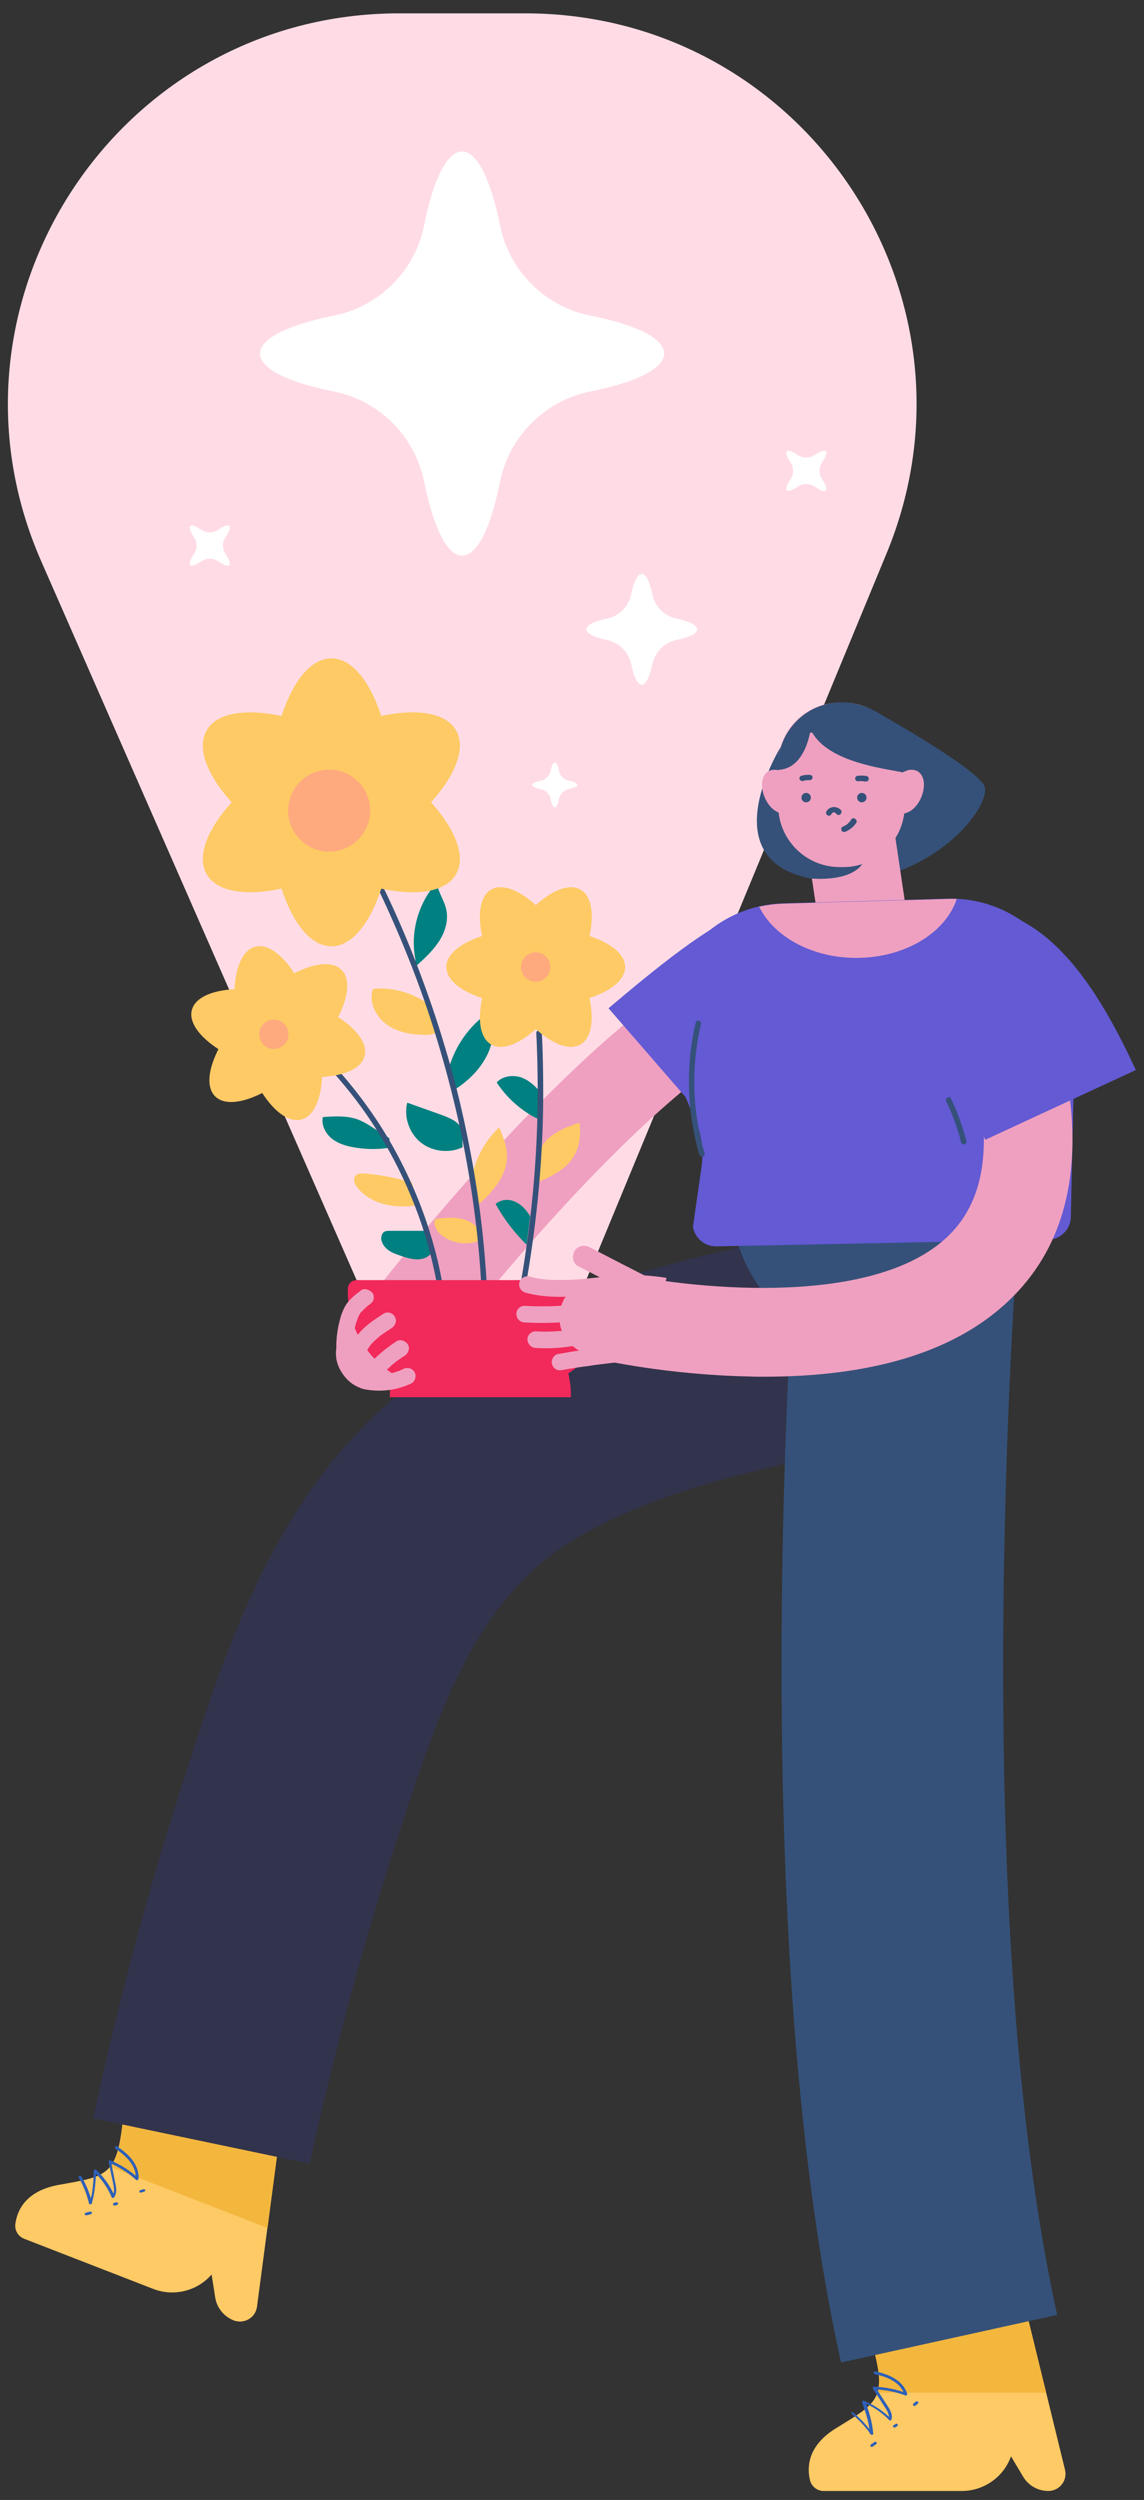 <svg width="81" height="177" viewBox="0 0 81 177" fill="none" xmlns="http://www.w3.org/2000/svg">
<rect x="0" y="0" width="81" height="177" fill="#333333" stroke="none"/>
<g id="Frame" clip-path="url(#clip0_1398_676)">
<g id="Group">
<g id="Group_2">
<path id="Vector" d="M25.25 90.633L2.926 39.753C-5.11 21.466 8.296 0.945 28.268 0.945H37.186C56.904 0.945 70.31 20.976 62.764 39.204L40.538 92.966" fill="#FFDCE5"/>
</g>
<g id="Group_3">
<path id="Vector_2" d="M30.876 96.572L28.7 90.555C28.7 90.555 22.193 93.847 24.153 97.101C26.113 100.355 30.876 96.572 30.876 96.572Z" fill="#EFA0C0"/>
</g>
<g id="Group_4">
<path id="Vector_3" d="M30.502 96.591L25.484 92.828C25.974 92.181 37.44 77.011 47.632 69.877L51.219 75.012C41.85 81.578 30.619 96.454 30.502 96.591Z" fill="#EFA0C0"/>
</g>
<g id="Group_5">
<path id="Vector_4" d="M37.285 88.125C36.423 87.282 35.678 86.302 35.09 85.244C35.462 84.911 36.031 84.871 36.481 85.087C36.932 85.283 37.285 85.695 37.54 86.106" fill="#008080"/>
</g>
<g id="Group_6">
<path id="Vector_5" d="M33.835 86.968C33.521 86.576 33.031 86.341 32.522 86.263C32.012 86.184 31.503 86.224 30.993 86.282C30.934 86.282 30.856 86.302 30.817 86.341C30.777 86.38 30.758 86.459 30.758 86.517C30.758 86.968 31.091 87.36 31.463 87.595C32.267 88.125 33.345 88.164 34.188 87.733" fill="#FDCA65"/>
</g>
<g id="Group_7">
<path id="Vector_6" d="M38.284 79.186C38.127 79.226 37.951 79.167 37.814 79.088C36.755 78.501 35.834 77.658 35.168 76.638C35.599 76.168 36.324 76.09 36.912 76.286C37.5 76.501 37.971 76.952 38.363 77.462" fill="#008080"/>
</g>
<g id="Group_8">
<path id="Vector_7" d="M38.243 81.832C38.145 81.715 38.184 81.538 38.243 81.382C38.733 80.343 39.929 79.853 41.026 79.481C41.144 80.304 41.046 81.186 40.615 81.891C40.046 82.832 38.968 83.322 37.969 83.753" fill="#FDCA65"/>
</g>
<g id="Group_9">
<path id="Vector_8" d="M29.407 67.898C29.035 65.977 29.622 63.919 30.936 62.469C30.994 63.135 31.426 63.684 31.582 64.331C31.779 65.134 31.524 65.977 31.073 66.663C30.622 67.349 30.015 67.898 29.407 68.447" fill="#008080"/>
</g>
<g id="Group_10">
<path id="Vector_9" d="M30.581 71.269C29.463 70.387 28.013 69.916 26.582 69.995C26.523 69.995 26.465 69.995 26.425 70.034C26.386 70.073 26.366 70.132 26.347 70.191C26.151 71.073 26.66 72.013 27.386 72.543C28.131 73.072 29.052 73.248 29.953 73.268C30.306 73.287 30.659 73.268 30.953 73.072" fill="#FDCA65"/>
</g>
<g id="Group_11">
<path id="Vector_10" d="M31.719 75.855C32.15 74.15 33.208 72.601 34.678 71.621C35.09 72.64 34.953 73.836 34.443 74.796C33.934 75.776 33.11 76.56 32.189 77.148" fill="#008080"/>
</g>
<g id="Group_12">
<path id="Vector_11" d="M32.716 79.991C32.5 79.423 31.873 79.168 31.304 78.952C30.481 78.658 29.658 78.364 28.835 78.07C28.58 79.09 28.972 80.226 29.795 80.893C30.618 81.539 31.814 81.677 32.755 81.226" fill="#008080"/>
</g>
<g id="Group_13">
<path id="Vector_12" d="M33.484 83.048C33.778 81.814 34.425 80.677 35.346 79.814C35.601 80.442 35.876 81.088 35.895 81.774C35.934 83.205 34.876 84.44 33.778 85.361" fill="#FDCA65"/>
</g>
<g id="Group_14">
<path id="Vector_13" d="M27.563 80.579C27.152 80.325 26.74 80.05 26.329 79.795C26.035 79.599 25.741 79.423 25.407 79.286C24.604 78.972 23.702 79.031 22.859 79.09C22.742 79.619 23.016 80.187 23.428 80.56C23.839 80.912 24.388 81.109 24.917 81.207C25.819 81.383 26.74 81.403 27.642 81.246" fill="#008080"/>
</g>
<g id="Group_15">
<path id="Vector_14" d="M29.17 83.735C28.092 83.402 26.974 83.186 25.857 83.088C25.602 83.069 25.308 83.069 25.152 83.265C24.975 83.5 25.113 83.853 25.308 84.088C26.288 85.303 28.033 85.597 29.562 85.323" fill="#FDCA65"/>
</g>
<g id="Group_16">
<path id="Vector_15" d="M30.384 87.144C29.443 87.144 28.503 87.144 27.562 87.144C27.444 87.144 27.307 87.144 27.189 87.223C27.072 87.301 27.013 87.458 26.993 87.615C26.974 87.968 27.209 88.301 27.503 88.516C27.797 88.732 28.15 88.83 28.483 88.948C28.836 89.065 29.189 89.163 29.561 89.163C29.933 89.163 30.325 89.026 30.541 88.713" fill="#008080"/>
</g>
<g id="Group_17">
<g id="Group_18">
<path id="Vector_16" d="M26.486 62.331C27.368 64.154 28.191 65.997 28.936 67.878C29.68 69.74 30.347 71.641 30.935 73.582C31.523 75.502 32.032 77.443 32.464 79.383C32.895 81.323 33.248 83.303 33.522 85.283C33.796 87.262 33.992 89.261 34.09 91.26C34.11 91.496 34.11 91.751 34.13 91.986C34.149 92.24 34.541 92.24 34.522 91.986C34.424 89.987 34.267 87.968 34.012 85.988C33.757 84.009 33.424 82.029 33.012 80.069C32.601 78.09 32.111 76.13 31.523 74.189C30.954 72.249 30.288 70.328 29.563 68.427C28.838 66.526 28.034 64.664 27.152 62.841C27.035 62.606 26.936 62.371 26.819 62.136C26.701 61.9 26.368 62.096 26.486 62.331Z" fill="#355179"/>
</g>
</g>
<g id="Group_19">
<g id="Group_20">
<path id="Vector_17" d="M23.33 75.64C24.898 77.345 26.29 79.247 27.427 81.265C28.563 83.284 29.485 85.42 30.151 87.635C30.523 88.89 30.817 90.164 31.033 91.457C31.053 91.555 31.17 91.614 31.268 91.594C31.386 91.555 31.425 91.457 31.405 91.359C31.033 89.046 30.386 86.792 29.485 84.617C28.583 82.441 27.466 80.383 26.094 78.463C25.329 77.385 24.487 76.346 23.605 75.385C23.428 75.17 23.154 75.444 23.33 75.64Z" fill="#355179"/>
</g>
</g>
<g id="Group_21">
<g id="Group_22">
<path id="Vector_18" d="M37.973 73.15C38.09 75.659 38.11 78.187 37.992 80.716C37.875 83.224 37.639 85.713 37.287 88.183C37.091 89.594 36.855 90.986 36.581 92.377C36.542 92.632 36.914 92.73 36.953 92.475C37.443 89.986 37.816 87.497 38.071 84.969C38.325 82.46 38.463 79.932 38.463 77.403C38.463 75.992 38.443 74.561 38.365 73.15C38.345 72.895 37.953 72.895 37.973 73.15Z" fill="#355179"/>
</g>
</g>
<g id="Group_23">
<g id="Group_24">
<path id="Vector_19" d="M75.405 174.854C74.543 171.326 72.465 162.839 72.367 162.428L61.509 165.054C62.92 169.778 62.391 169.954 59.235 171.894C57.138 173.168 57.138 174.717 57.354 175.618C57.471 176.049 57.863 176.363 58.314 176.363H68.094C69.662 176.363 71.054 175.383 71.583 173.913L72.426 175.324C72.798 175.971 73.484 176.363 74.229 176.363C75.013 176.363 75.601 175.618 75.405 174.854Z" fill="#FDCA65"/>
</g>
<g id="Group_25">
<path id="Vector_20" d="M74.071 169.405C73.248 166.054 72.425 162.702 72.366 162.447L61.508 165.074C62.174 167.328 62.409 168.543 62.115 169.405H74.071Z" fill="#F4B73E"/>
</g>
<g id="Group_26">
<g id="Group_27">
<path id="Vector_21" d="M60.316 170.914C60.825 171.326 61.276 171.816 61.649 172.345C61.707 172.424 61.845 172.404 61.825 172.286C61.766 171.502 61.531 170.738 61.257 169.993C61.218 170.032 61.178 170.072 61.139 170.111C61.825 170.385 62.452 170.816 62.962 171.346C63.021 171.404 63.099 171.365 63.119 171.306C63.236 170.895 62.962 170.522 62.746 170.189C62.491 169.797 62.237 169.405 61.982 169.013C61.962 169.072 61.923 169.111 61.903 169.17C62.668 169.19 63.413 169.346 64.118 169.601C64.197 169.621 64.255 169.542 64.236 169.484C63.922 168.504 62.903 168.092 61.982 167.896C61.864 167.876 61.805 168.053 61.923 168.092C61.982 168.112 62.021 168.112 62.08 168.131C62.197 168.17 62.256 167.974 62.139 167.935C62.08 167.916 62.041 167.916 61.982 167.896C61.962 167.955 61.943 168.014 61.923 168.092C62.785 168.268 63.746 168.641 64.04 169.542C64.079 169.503 64.118 169.464 64.157 169.425C63.432 169.15 62.668 169.013 61.884 168.974C61.805 168.974 61.766 169.052 61.805 169.131C62.041 169.484 62.276 169.836 62.491 170.189C62.687 170.503 63.021 170.895 62.923 171.287C62.981 171.267 63.04 171.267 63.079 171.248C62.531 170.699 61.884 170.268 61.159 169.974C61.1 169.954 61.022 170.032 61.041 170.091C61.296 170.816 61.551 171.561 61.59 172.326C61.649 172.306 61.707 172.286 61.766 172.267C61.374 171.718 60.923 171.228 60.394 170.797C60.355 170.699 60.218 170.836 60.316 170.914Z" fill="#2E60B8"/>
</g>
</g>
<g id="Group_28">
<g id="Group_29">
<path id="Vector_22" d="M64.801 170.327C64.86 170.288 64.919 170.249 64.978 170.19C64.997 170.19 64.997 170.17 64.997 170.17C64.997 170.17 65.017 170.151 65.017 170.131C65.017 170.112 65.017 170.072 64.997 170.053C64.978 170.033 64.958 170.014 64.939 170.014C64.919 170.014 64.88 170.014 64.86 170.033C64.801 170.072 64.743 170.112 64.684 170.17C64.664 170.17 64.664 170.19 64.664 170.19C64.664 170.19 64.644 170.21 64.644 170.229C64.644 170.249 64.644 170.288 64.664 170.308C64.684 170.327 64.703 170.347 64.723 170.347C64.743 170.347 64.782 170.347 64.801 170.327Z" fill="#2E60B8"/>
</g>
</g>
<g id="Group_30">
<g id="Group_31">
<path id="Vector_23" d="M63.391 171.854C63.43 171.835 63.47 171.796 63.528 171.776C63.548 171.756 63.568 171.737 63.568 171.717C63.568 171.698 63.568 171.698 63.568 171.678C63.568 171.658 63.568 171.658 63.548 171.639C63.528 171.619 63.509 171.6 63.489 171.6C63.47 171.6 63.43 171.6 63.411 171.619C63.372 171.639 63.332 171.678 63.274 171.698C63.254 171.717 63.234 171.737 63.234 171.756C63.234 171.776 63.234 171.776 63.234 171.796C63.234 171.815 63.234 171.815 63.254 171.835C63.274 171.854 63.293 171.874 63.313 171.874C63.352 171.874 63.372 171.874 63.391 171.854Z" fill="#2E60B8"/>
</g>
</g>
<g id="Group_32">
<g id="Group_33">
<path id="Vector_24" d="M61.782 173.228C61.86 173.169 61.958 173.11 62.037 173.051C62.056 173.032 62.076 173.012 62.076 172.993C62.076 172.973 62.076 172.934 62.056 172.914C62.037 172.895 62.017 172.875 61.997 172.875C61.978 172.875 61.939 172.875 61.919 172.895C61.841 172.953 61.743 173.012 61.664 173.071C61.645 173.091 61.625 173.11 61.625 173.13C61.625 173.149 61.625 173.189 61.645 173.208C61.664 173.228 61.684 173.247 61.703 173.247C61.723 173.247 61.762 173.247 61.782 173.228Z" fill="#2E60B8"/>
</g>
</g>
</g>
<g id="Group_34">
<g id="Group_35">
<path id="Vector_25" d="M18.197 163.309C18.667 159.722 19.823 151.059 19.863 150.628L8.789 149.139C8.377 154.058 7.828 154.039 4.183 154.685C1.772 155.117 1.204 156.547 1.086 157.469C1.027 157.919 1.302 158.351 1.713 158.507L10.847 162.055C12.297 162.623 13.963 162.212 14.982 161.036L15.237 162.662C15.355 163.407 15.864 164.015 16.55 164.289C17.295 164.564 18.099 164.093 18.197 163.309Z" fill="#FDCA65"/>
</g>
<g id="Group_36">
<path id="Vector_26" d="M18.941 157.743C19.392 154.313 19.843 150.903 19.882 150.628L8.808 149.139C8.612 151.471 8.377 152.706 7.809 153.411L18.941 157.743Z" fill="#F4B73E"/>
</g>
<g id="Group_37">
<g id="Group_38">
<path id="Vector_27" d="M5.575 154.176C5.908 154.744 6.144 155.352 6.3 155.999C6.32 156.097 6.457 156.097 6.496 155.999C6.732 155.234 6.771 154.45 6.81 153.666C6.751 153.686 6.692 153.705 6.634 153.745C7.182 154.254 7.614 154.881 7.908 155.567C7.947 155.646 8.045 155.626 8.084 155.567C8.319 155.234 8.221 154.803 8.143 154.45C8.045 153.96 7.947 153.49 7.849 153C7.81 153.039 7.751 153.078 7.712 153.117C8.417 153.411 9.064 153.823 9.632 154.333C9.691 154.391 9.789 154.352 9.809 154.254C9.868 153.235 9.064 152.471 8.28 151.961C8.182 151.883 8.084 152.059 8.182 152.137C8.221 152.177 8.26 152.196 8.3 152.235C8.398 152.314 8.496 152.137 8.398 152.059C8.358 152.02 8.319 152 8.28 151.961C8.241 152.02 8.221 152.079 8.182 152.137C8.907 152.627 9.672 153.313 9.613 154.274C9.672 154.254 9.73 154.235 9.789 154.195C9.201 153.686 8.554 153.255 7.829 152.961C7.751 152.921 7.672 152.98 7.692 153.078C7.79 153.509 7.868 153.941 7.966 154.372C8.025 154.725 8.182 155.175 7.947 155.489C8.006 155.489 8.064 155.489 8.123 155.489C7.81 154.783 7.378 154.156 6.81 153.627C6.751 153.568 6.653 153.607 6.634 153.705C6.614 154.47 6.575 155.254 6.34 155.999C6.398 155.999 6.457 155.999 6.536 155.999C6.379 155.352 6.124 154.725 5.791 154.137C5.673 153.96 5.516 154.058 5.575 154.176Z" fill="#2E60B8"/>
</g>
</g>
<g id="Group_39">
<g id="Group_40">
<path id="Vector_28" d="M9.985 155.235C10.063 155.215 10.122 155.196 10.2 155.176C10.22 155.176 10.24 155.156 10.259 155.137C10.279 155.117 10.279 155.078 10.279 155.058C10.259 155 10.22 154.98 10.161 155C10.083 155.019 10.024 155.039 9.946 155.058C9.926 155.058 9.906 155.078 9.887 155.098C9.867 155.117 9.867 155.156 9.867 155.176C9.867 155.215 9.926 155.254 9.985 155.235Z" fill="#2E60B8"/>
</g>
</g>
<g id="Group_41">
<g id="Group_42">
<path id="Vector_29" d="M8.121 156.155C8.18 156.136 8.22 156.136 8.278 156.116C8.298 156.116 8.318 156.096 8.337 156.077C8.357 156.057 8.357 156.018 8.357 155.998C8.357 155.979 8.337 155.959 8.318 155.94C8.298 155.92 8.278 155.92 8.239 155.92C8.18 155.94 8.141 155.94 8.082 155.959C8.063 155.959 8.043 155.979 8.024 155.998C8.004 156.018 8.004 156.057 8.004 156.077C8.004 156.096 8.024 156.116 8.043 156.136C8.063 156.155 8.082 156.155 8.121 156.155Z" fill="#2E60B8"/>
</g>
</g>
<g id="Group_43">
<g id="Group_44">
<path id="Vector_30" d="M6.125 156.842C6.223 156.823 6.321 156.803 6.439 156.764C6.497 156.744 6.517 156.685 6.497 156.646C6.478 156.587 6.439 156.568 6.38 156.587C6.282 156.607 6.184 156.627 6.066 156.666C6.007 156.685 5.988 156.744 6.007 156.783C6.007 156.823 6.066 156.862 6.125 156.842Z" fill="#2E60B8"/>
</g>
</g>
</g>
<g id="Group_45">
<path id="Vector_31" d="M21.94 153.195L6.594 149.981C6.849 148.805 7.123 147.531 7.456 146.1C9.044 139.279 10.827 132.772 12.768 126.736L13.042 125.893C16.511 115.113 20.431 102.883 32.583 95.572C40.717 90.672 49.556 88.849 58.102 87.085C59.709 86.752 61.218 86.439 62.747 86.106L66.118 101.413C64.491 101.766 62.864 102.118 61.277 102.432C53.692 104 46.518 105.49 40.678 108.998C33.563 113.271 30.976 121.346 27.977 130.675L27.703 131.537C25.899 137.163 24.233 143.238 22.744 149.628C22.411 150.961 22.156 152.117 21.94 153.195Z" fill="#32334C"/>
</g>
<g id="Group_46">
<path id="Vector_32" d="M62.371 50.592C62.371 50.592 68.859 54.237 69.662 55.57C70.446 56.903 65.84 62.881 58.706 62.371C49.612 61.705 55.413 52.65 55.413 52.65" fill="#355179"/>
</g>
<g id="Group_47">
<path id="Vector_33" d="M62.212 95.436C67.96 95.436 72.62 90.776 72.62 85.028C72.62 79.281 67.96 74.621 62.212 74.621C56.464 74.621 51.805 79.281 51.805 85.028C51.805 90.776 56.464 95.436 62.212 95.436Z" fill="#355179"/>
</g>
<g id="Group_48">
<path id="Vector_34" d="M59.548 167.268C52.453 135.164 56.432 86.439 56.589 84.381L72.209 85.694C72.17 86.223 68.27 134.144 74.855 163.897L59.548 167.268Z" fill="#355179"/>
</g>
<g id="Group_49">
<path id="Vector_35" d="M53.981 55.256C53.804 56.177 54.49 57.627 55.627 57.627L55.941 55.04C55.96 54.864 55.137 54.531 55 54.511C54.392 54.432 54.079 54.785 53.981 55.256Z" fill="#EFA0C0"/>
</g>
<g id="Group_50">
<path id="Vector_36" d="M63.211 58.059L57.008 58.982L57.925 65.147L64.129 64.224L63.211 58.059Z" fill="#EFA0C0"/>
</g>
<g id="Group_51">
<path id="Vector_37" d="M57.391 62.194C57.391 62.194 60.919 62.586 61.33 60.528C61.742 58.45 56.273 59.332 56.273 59.332" fill="#355179"/>
</g>
<g id="Group_52">
<path id="Vector_38" d="M59.453 61.39H59.708C62.118 61.39 64.059 59.43 64.059 57.039V54.099C64.059 51.688 62.099 49.748 59.708 49.748H59.453C57.042 49.748 55.102 51.708 55.102 54.099V57.039C55.102 59.43 57.042 61.39 59.453 61.39Z" fill="#EFA0C0"/>
</g>
<g id="Group_53">
<path id="Vector_39" d="M59.566 49.728C62.036 49.728 64.486 51.708 64.486 54.178L64.055 54.726C63.251 54.472 58.861 54.138 57.548 51.924C57.489 51.826 57.352 51.845 57.332 51.963C57.175 52.727 56.646 54.452 55.078 54.511V54.236C55.098 51.747 57.097 49.728 59.566 49.728Z" fill="#355179"/>
</g>
<g id="Group_54">
<path id="Vector_40" d="M65.39 55.256C65.566 56.177 64.88 57.627 63.744 57.627L63.43 55.04C63.41 54.864 64.234 54.531 64.371 54.511C64.978 54.432 65.292 54.785 65.39 55.256Z" fill="#EFA0C0"/>
</g>
<g id="Group_55">
<path id="Vector_41" d="M76.113 72.602L75.819 86.165C75.799 87.047 75.094 87.753 74.212 87.772L50.731 88.243C49.908 88.262 49.203 87.674 49.065 86.851L49.673 82.598C49.83 81.5 49.693 80.403 49.261 79.384L47.047 74.111C46.223 68.878 50.163 64.115 55.455 63.959L67.097 63.626C72.115 63.508 76.23 67.585 76.113 72.602Z" fill="#635AD4"/>
</g>
<g id="Group_56">
<path id="Vector_42" d="M50.789 80.265L43.086 71.386C43.164 71.328 44.889 69.838 46.83 68.309C50.828 65.193 52.847 64.193 55.081 64.193V75.953C56.159 75.953 56.825 75.64 56.845 75.62C56.002 76.051 53.16 78.227 50.789 80.265Z" fill="#635AD4"/>
</g>
<g id="Group_57">
<g id="Group_58">
<path id="Vector_43" d="M59.551 57.372C59.433 57.215 59.218 57.137 59.022 57.137C58.806 57.156 58.63 57.254 58.512 57.45C58.453 57.529 58.492 57.666 58.59 57.725C58.688 57.783 58.806 57.744 58.865 57.646C58.865 57.646 58.865 57.627 58.884 57.627C58.865 57.646 58.904 57.587 58.884 57.627C58.884 57.607 58.904 57.607 58.904 57.587C58.924 57.568 58.924 57.568 58.943 57.548C58.943 57.548 58.904 57.568 58.924 57.568L58.943 57.548L58.982 57.529C58.982 57.529 58.943 57.548 58.963 57.529H58.982C59.002 57.529 59.022 57.529 59.022 57.509C59.041 57.509 59.061 57.509 59.061 57.509C59.08 57.509 59.1 57.509 59.1 57.529H59.12C59.139 57.529 59.1 57.529 59.1 57.529C59.1 57.548 59.139 57.548 59.139 57.548C59.139 57.548 59.159 57.548 59.159 57.568C59.178 57.587 59.218 57.607 59.237 57.646C59.257 57.685 59.335 57.705 59.374 57.705C59.414 57.705 59.472 57.685 59.512 57.646C59.551 57.607 59.57 57.568 59.57 57.509C59.61 57.45 59.59 57.411 59.551 57.372Z" fill="#355179"/>
</g>
</g>
<g id="Group_59">
<g id="Group_60">
<path id="Vector_44" d="M60.276 58.019C60.257 58.058 60.237 58.078 60.217 58.117C60.178 58.156 60.217 58.137 60.217 58.117C60.217 58.117 60.217 58.137 60.198 58.137C60.178 58.156 60.178 58.156 60.159 58.176C60.119 58.235 60.061 58.274 60.002 58.333L59.982 58.352L59.963 58.372C59.943 58.392 59.904 58.411 59.865 58.431C59.825 58.45 59.806 58.47 59.767 58.49C59.747 58.49 59.727 58.509 59.727 58.509C59.727 58.509 59.708 58.509 59.708 58.529C59.708 58.529 59.727 58.529 59.727 58.509H59.708C59.649 58.529 59.61 58.548 59.59 58.607C59.571 58.646 59.551 58.705 59.571 58.764C59.59 58.803 59.61 58.862 59.669 58.882C59.708 58.901 59.767 58.921 59.825 58.901C60.159 58.764 60.433 58.548 60.629 58.254C60.688 58.176 60.649 58.039 60.551 57.98C60.453 57.902 60.335 57.921 60.276 58.019Z" fill="#355179"/>
</g>
</g>
<g id="Group_61">
<path id="Vector_45" d="M61.021 56.805C61.205 56.805 61.354 56.656 61.354 56.472C61.354 56.288 61.205 56.139 61.021 56.139C60.837 56.139 60.688 56.288 60.688 56.472C60.688 56.656 60.837 56.805 61.021 56.805Z" fill="#355179"/>
</g>
<g id="Group_62">
<path id="Vector_46" d="M57.079 56.805C57.263 56.805 57.413 56.656 57.413 56.472C57.413 56.288 57.263 56.139 57.079 56.139C56.895 56.139 56.746 56.288 56.746 56.472C56.746 56.656 56.895 56.805 57.079 56.805Z" fill="#355179"/>
</g>
<g id="Group_63">
<g id="Group_64">
<path id="Vector_47" d="M61.37 54.943C61.154 54.903 60.959 54.903 60.743 54.923C60.684 54.923 60.645 54.943 60.606 54.982C60.566 55.021 60.547 55.08 60.547 55.119C60.547 55.217 60.625 55.315 60.743 55.315C60.919 55.295 61.076 55.295 61.252 55.335C61.311 55.335 61.35 55.335 61.409 55.315C61.449 55.295 61.488 55.237 61.507 55.197C61.527 55.139 61.507 55.099 61.488 55.041C61.449 54.982 61.409 54.943 61.37 54.943Z" fill="#355179"/>
</g>
</g>
<g id="Group_65">
<g id="Group_66">
<path id="Vector_48" d="M57.357 54.865C57.161 54.845 56.945 54.865 56.749 54.924C56.651 54.943 56.573 55.061 56.612 55.159C56.651 55.257 56.749 55.316 56.847 55.296C56.906 55.276 56.965 55.276 57.023 55.257C57.004 55.257 56.984 55.257 56.965 55.257C57.082 55.237 57.219 55.237 57.337 55.237C57.376 55.237 57.435 55.218 57.474 55.178C57.514 55.139 57.533 55.08 57.533 55.041C57.533 54.943 57.455 54.865 57.357 54.865Z" fill="#355179"/>
</g>
</g>
<g id="Group_67">
<g id="Group_68">
<path id="Vector_49" d="M36.522 98.335H31.485C27.702 98.335 24.625 95.258 24.625 91.476V91.26C24.625 90.907 24.899 90.633 25.252 90.633H42.735C43.088 90.633 43.362 90.907 43.362 91.26V91.476C43.382 95.258 40.305 98.335 36.522 98.335Z" fill="#F2295B"/>
</g>
<g id="Group_69">
<path id="Vector_50" d="M33.815 92.514H34.187C37.637 92.514 40.42 95.297 40.42 98.746V98.923H27.602V98.746C27.582 95.297 30.365 92.514 33.815 92.514Z" fill="#F2295B"/>
</g>
</g>
<g id="Group_70">
<path id="Vector_51" d="M54.084 97.473C53.731 97.473 53.358 97.473 52.986 97.453C47.263 97.336 42.598 96.297 42.422 96.238L43.813 90.123C48.361 91.142 61.375 92.71 66.921 87.712C69.156 85.694 70.018 82.714 69.528 78.579L75.761 77.834C76.486 84.047 74.938 88.947 71.116 92.377C67.353 95.768 61.63 97.473 54.084 97.473Z" fill="#EFA0C0"/>
</g>
<g id="Group_71">
<path id="Vector_52" d="M69.761 80.697C67.801 76.444 66.684 75.484 66.625 75.445C66.86 75.641 67.879 76.17 69.271 75.934C70.153 75.778 71.368 75.307 72.231 73.896L62.156 67.84C63.215 66.076 65.645 64.077 68.977 64.253C74.543 64.547 78.012 70.564 80.423 75.758L69.761 80.697Z" fill="#635AD4"/>
</g>
<g id="Group_72">
<path id="Vector_53" d="M45.319 96.592L47.201 90.477C47.201 90.477 40.027 89.183 39.635 92.966C39.243 96.749 45.319 96.592 45.319 96.592Z" fill="#EFA0C0"/>
</g>
<g id="Group_73">
<g id="Group_74">
<path id="Vector_54" d="M40.948 89.654C42.438 90.419 43.947 91.183 45.436 91.967C45.809 92.163 46.299 92.065 46.514 91.693C46.71 91.34 46.632 90.811 46.24 90.615C44.75 89.85 43.241 89.086 41.752 88.302C41.379 88.106 40.889 88.204 40.674 88.576C40.478 88.949 40.556 89.458 40.948 89.654Z" fill="#EFA0C0"/>
</g>
</g>
<g id="Group_75">
<g id="Group_76">
<path id="Vector_55" d="M39.792 97.003C40.419 96.886 41.046 96.788 41.693 96.709C41.772 96.69 41.85 96.69 41.928 96.67C41.968 96.67 41.987 96.67 42.026 96.65C42.183 96.631 41.909 96.67 42.066 96.65C42.222 96.631 42.36 96.611 42.516 96.592C42.85 96.552 43.163 96.513 43.496 96.474C43.653 96.454 43.79 96.415 43.908 96.298C44.006 96.2 44.084 96.023 44.084 95.886C44.065 95.592 43.83 95.259 43.496 95.298C42.164 95.435 40.811 95.631 39.498 95.867C39.204 95.925 38.989 96.317 39.087 96.592C39.184 96.925 39.478 97.062 39.792 97.003Z" fill="#EFA0C0"/>
</g>
</g>
<g id="Group_77">
<g id="Group_78">
<path id="Vector_56" d="M37.933 95.436C39.109 95.514 40.304 95.397 41.461 95.122C41.755 95.044 41.97 94.691 41.872 94.397C41.774 94.083 41.461 93.907 41.147 93.985C40.873 94.044 40.618 94.103 40.343 94.142C40.265 94.162 40.206 94.162 40.128 94.181C40.089 94.181 40.069 94.201 40.03 94.201C40.049 94.201 40.167 94.201 40.03 94.201C39.893 94.221 39.755 94.24 39.599 94.24C39.05 94.279 38.481 94.299 37.933 94.26C37.619 94.24 37.325 94.534 37.345 94.848C37.364 95.181 37.619 95.416 37.933 95.436Z" fill="#EFA0C0"/>
</g>
</g>
<g id="Group_79">
<g id="Group_80">
<path id="Vector_57" d="M40.538 92.378C39.421 92.495 38.284 92.515 37.148 92.456C36.834 92.437 36.54 92.731 36.559 93.044C36.579 93.377 36.814 93.613 37.148 93.632C38.284 93.691 39.401 93.671 40.538 93.554C40.695 93.534 40.832 93.495 40.95 93.377C41.048 93.279 41.126 93.103 41.126 92.966C41.126 92.672 40.871 92.358 40.538 92.378Z" fill="#EFA0C0"/>
</g>
</g>
<g id="Group_81">
<g id="Group_82">
<path id="Vector_58" d="M37.188 91.515C38.658 91.926 40.245 91.848 41.735 91.691C42.186 91.652 42.637 91.593 43.087 91.515C43.225 91.495 43.381 91.358 43.44 91.24C43.519 91.123 43.538 90.927 43.499 90.79C43.46 90.652 43.362 90.515 43.225 90.437C43.068 90.358 42.931 90.358 42.774 90.378C42.754 90.378 42.735 90.378 42.715 90.378C42.656 90.378 42.774 90.378 42.774 90.378C42.735 90.378 42.676 90.397 42.637 90.397C42.558 90.417 42.46 90.417 42.382 90.437C42.206 90.456 42.01 90.476 41.833 90.496C41.48 90.535 41.108 90.574 40.755 90.594C40.03 90.633 39.285 90.652 38.54 90.574C38.481 90.574 38.423 90.554 38.383 90.554C38.364 90.554 38.344 90.554 38.325 90.554C38.246 90.554 38.442 90.574 38.364 90.554C38.266 90.535 38.168 90.515 38.07 90.515C37.874 90.476 37.697 90.437 37.502 90.378C37.208 90.299 36.855 90.476 36.776 90.79C36.698 91.103 36.874 91.417 37.188 91.515Z" fill="#EFA0C0"/>
</g>
</g>
<g id="Group_83">
<path id="Vector_59" d="M53.75 64.194C54.789 66.311 57.474 67.82 60.63 67.82C64.059 67.82 66.941 66.056 67.744 63.645C67.529 63.645 67.313 63.626 67.097 63.645L55.455 63.979C54.867 63.998 54.299 64.077 53.75 64.194Z" fill="#EFA0C0"/>
</g>
<g id="Group_84">
<g id="Group_85">
<path id="Vector_60" d="M49.26 72.405C48.691 74.796 48.633 77.285 49.044 79.716C49.162 80.402 49.319 81.088 49.515 81.754C49.593 81.989 49.965 81.891 49.887 81.656C49.201 79.343 49.005 76.913 49.279 74.522C49.358 73.836 49.475 73.169 49.632 72.503C49.691 72.268 49.319 72.15 49.26 72.405Z" fill="#355179"/>
</g>
</g>
<g id="Group_86">
<g id="Group_87">
<path id="Vector_61" d="M25.564 91.358C25.172 91.652 24.8 91.946 24.525 92.338C24.27 92.73 24.114 93.201 24.016 93.651C23.78 94.592 23.761 95.533 23.898 96.474C23.918 96.611 24.055 96.768 24.172 96.827C24.29 96.905 24.486 96.925 24.623 96.885C24.956 96.787 25.094 96.493 25.035 96.16C25.035 96.121 25.035 96.101 25.015 96.062C25.035 96.141 25.035 96.16 25.015 96.082C25.015 96.043 24.996 95.984 24.996 95.945C24.976 95.847 24.976 95.729 24.976 95.631C24.976 95.435 24.956 95.239 24.976 95.043C24.976 94.945 24.996 94.847 24.996 94.749C24.996 94.69 25.015 94.651 25.015 94.592C25.015 94.553 25.015 94.416 25.015 94.573C25.015 94.377 25.094 94.161 25.133 93.985C25.172 93.789 25.231 93.593 25.309 93.397C25.329 93.358 25.329 93.318 25.349 93.279C25.368 93.26 25.368 93.22 25.388 93.201C25.388 93.22 25.368 93.24 25.368 93.26C25.388 93.162 25.466 93.064 25.505 92.985C25.525 92.946 25.544 92.907 25.584 92.887C25.623 92.828 25.623 92.848 25.564 92.907C25.584 92.887 25.603 92.868 25.623 92.848C25.682 92.789 25.741 92.73 25.799 92.671C25.878 92.613 25.936 92.534 26.015 92.475C26.035 92.456 26.152 92.358 26.035 92.456C26.074 92.417 26.133 92.397 26.172 92.358C26.289 92.26 26.407 92.162 26.446 92.005C26.485 91.868 26.466 91.672 26.387 91.554C26.211 91.339 25.819 91.162 25.564 91.358Z" fill="#EFA0C0"/>
</g>
</g>
<g id="Group_88">
<g id="Group_89">
<path id="Vector_62" d="M27.17 93.005C26.582 93.378 25.974 93.77 25.504 94.299C25.014 94.848 24.681 95.494 24.622 96.239C24.602 96.553 24.916 96.847 25.21 96.827C25.543 96.808 25.778 96.572 25.798 96.239C25.798 96.2 25.817 96.161 25.817 96.122C25.817 96.18 25.798 96.239 25.817 96.141C25.837 96.082 25.837 96.004 25.857 95.945C25.876 95.886 25.916 95.808 25.935 95.73C25.935 95.788 25.896 95.828 25.935 95.749C25.955 95.71 25.955 95.69 25.974 95.651C26.033 95.534 26.111 95.396 26.19 95.298C26.209 95.279 26.229 95.24 26.249 95.22C26.19 95.298 26.209 95.259 26.249 95.22C26.288 95.161 26.347 95.102 26.386 95.063C26.484 94.965 26.582 94.867 26.7 94.769C26.758 94.71 26.817 94.671 26.876 94.612C26.876 94.593 26.954 94.554 26.954 94.554C27.209 94.358 27.464 94.201 27.738 94.024C27.993 93.848 28.13 93.495 27.954 93.221C27.817 92.966 27.444 92.829 27.17 93.005Z" fill="#EFA0C0"/>
</g>
</g>
<g id="Group_90">
<g id="Group_91">
<path id="Vector_63" d="M28.071 94.964C27.267 95.493 26.522 96.121 25.895 96.865C25.797 96.983 25.719 97.12 25.719 97.277C25.719 97.414 25.778 97.591 25.895 97.689C26.111 97.885 26.503 97.943 26.718 97.689C27.012 97.355 27.326 97.022 27.659 96.728C27.738 96.65 27.816 96.591 27.914 96.513C27.953 96.473 27.992 96.454 28.032 96.415C28.051 96.395 28.071 96.375 28.11 96.356C28.169 96.317 28.012 96.434 28.09 96.375C28.267 96.238 28.463 96.101 28.659 95.983C28.913 95.807 29.051 95.454 28.874 95.18C28.698 94.925 28.345 94.788 28.071 94.964Z" fill="#EFA0C0"/>
</g>
</g>
<g id="Group_92">
<g id="Group_93">
<path id="Vector_64" d="M25.701 98.335C26.858 98.59 28.053 98.453 29.131 97.943C29.405 97.806 29.503 97.394 29.347 97.139C29.151 96.846 28.837 96.787 28.543 96.924C28.523 96.924 28.465 96.944 28.465 96.963C28.465 96.944 28.582 96.924 28.484 96.963C28.425 96.983 28.367 97.002 28.308 97.041C28.19 97.081 28.073 97.12 27.955 97.159C27.837 97.198 27.72 97.218 27.602 97.237C27.544 97.257 27.485 97.257 27.426 97.257C27.406 97.257 27.308 97.277 27.406 97.257C27.504 97.237 27.367 97.257 27.348 97.257C27.112 97.277 26.877 97.296 26.642 97.277C26.583 97.277 26.505 97.277 26.446 97.257C26.387 97.257 26.328 97.237 26.27 97.237C26.309 97.237 26.387 97.257 26.289 97.237C26.25 97.237 26.211 97.218 26.191 97.218C26.132 97.198 26.073 97.198 25.995 97.179C25.701 97.12 25.348 97.277 25.27 97.59C25.211 97.924 25.368 98.276 25.701 98.335Z" fill="#EFA0C0"/>
</g>
</g>
<g id="Group_94">
<g id="Group_95">
<path id="Vector_65" d="M66.997 77.971C67.448 78.912 67.801 79.892 68.056 80.891C68.115 81.127 68.487 81.029 68.428 80.793C68.154 79.755 67.801 78.736 67.331 77.775C67.213 77.56 66.88 77.756 66.997 77.971Z" fill="#355179"/>
</g>
</g>
<g id="Group_96">
<g id="Group_97">
<path id="Vector_66" d="M23.465 66.997C25.9 66.997 27.875 62.434 27.875 56.805C27.875 51.176 25.9 46.613 23.465 46.613C21.029 46.613 19.055 51.176 19.055 56.805C19.055 62.434 21.029 66.997 23.465 66.997Z" fill="#FDCA65"/>
</g>
<g id="Group_98">
<path id="Vector_67" d="M32.287 61.9C33.505 59.791 30.54 55.8 25.666 52.985C20.791 50.171 15.852 49.599 14.635 51.708C13.417 53.818 16.381 57.809 21.256 60.623C26.13 63.438 31.069 64.009 32.287 61.9Z" fill="#FDCA65"/>
</g>
<g id="Group_99">
<path id="Vector_68" d="M25.666 60.62C30.54 57.806 33.505 53.815 32.287 51.705C31.069 49.596 26.13 50.168 21.256 52.982C16.381 55.797 13.417 59.788 14.635 61.897C15.852 64.006 20.791 63.435 25.666 60.62Z" fill="#FDCA65"/>
</g>
</g>
<g id="Group_100">
<g id="Group_101">
<path id="Vector_69" d="M21.646 75.084C24.118 72.612 25.254 69.739 24.182 68.667C23.111 67.596 20.238 68.731 17.765 71.203C15.293 73.675 14.158 76.548 15.229 77.62C16.301 78.692 19.174 77.556 21.646 75.084Z" fill="#FDCA65"/>
</g>
<g id="Group_102">
<path id="Vector_70" d="M21.341 79.262C22.805 78.87 23.258 75.814 22.353 72.437C21.448 69.06 19.528 66.64 18.064 67.032C16.601 67.424 16.148 70.48 17.052 73.857C17.957 77.234 19.877 79.654 21.341 79.262Z" fill="#FDCA65"/>
</g>
<g id="Group_103">
<path id="Vector_71" d="M25.815 74.779C26.207 73.315 23.787 71.395 20.41 70.49C17.033 69.585 13.977 70.038 13.585 71.502C13.193 72.966 15.613 74.886 18.99 75.791C22.367 76.696 25.423 76.243 25.815 74.779Z" fill="#FDCA65"/>
</g>
</g>
<g id="Group_104">
<g id="Group_105">
<path id="Vector_72" d="M37.932 71.211C41.429 71.211 44.263 69.982 44.263 68.467C44.263 66.951 41.429 65.723 37.932 65.723C34.436 65.723 31.602 66.951 31.602 68.467C31.602 69.982 34.436 71.211 37.932 71.211Z" fill="#FDCA65"/>
</g>
<g id="Group_106">
<path id="Vector_73" d="M40.316 69.842C42.065 66.814 42.418 63.745 41.105 62.987C39.793 62.23 37.312 64.07 35.564 67.098C33.816 70.126 33.462 73.194 34.775 73.952C36.087 74.71 38.568 72.87 40.316 69.842Z" fill="#FDCA65"/>
</g>
<g id="Group_107">
<path id="Vector_74" d="M41.102 73.95C42.414 73.192 42.061 70.124 40.312 67.096C38.564 64.068 36.083 62.228 34.771 62.985C33.458 63.743 33.812 66.812 35.56 69.84C37.308 72.868 39.789 74.708 41.102 73.95Z" fill="#FDCA65"/>
</g>
</g>
<g id="Group_108">
<path id="Vector_75" d="M23.307 60.294C24.909 60.294 26.208 58.995 26.208 57.393C26.208 55.791 24.909 54.492 23.307 54.492C21.705 54.492 20.406 55.791 20.406 57.393C20.406 58.995 21.705 60.294 23.307 60.294Z" fill="#FFA97F"/>
</g>
<g id="Group_109">
<path id="Vector_76" d="M19.39 74.267C19.964 74.267 20.429 73.802 20.429 73.228C20.429 72.654 19.964 72.189 19.39 72.189C18.817 72.189 18.352 72.654 18.352 73.228C18.352 73.802 18.817 74.267 19.39 74.267Z" fill="#FFA97F"/>
</g>
<g id="Group_110">
<path id="Vector_77" d="M37.929 69.505C38.503 69.505 38.968 69.04 38.968 68.466C38.968 67.893 38.503 67.428 37.929 67.428C37.356 67.428 36.891 67.893 36.891 68.466C36.891 69.04 37.356 69.505 37.929 69.505Z" fill="#FFA97F"/>
</g>
<g id="Group_111">
<path id="Vector_78" d="M47.026 25.032C47.026 23.954 44.987 22.974 41.792 22.347C38.578 21.7 36.05 19.172 35.403 15.958C34.756 12.763 33.796 10.725 32.718 10.725C31.64 10.725 30.66 12.763 30.033 15.958C29.386 19.172 26.858 21.7 23.643 22.347C20.448 22.994 18.41 23.954 18.41 25.032C18.41 26.11 20.448 27.09 23.643 27.718C26.858 28.364 29.386 30.893 30.033 34.107C30.68 37.302 31.64 39.34 32.718 39.34C33.796 39.34 34.776 37.302 35.403 34.107C36.05 30.893 38.578 28.364 41.792 27.718C45.007 27.071 47.026 26.11 47.026 25.032Z" fill="white"/>
</g>
<g id="Group_112">
<path id="Vector_79" d="M49.359 44.555C49.359 44.261 48.791 43.986 47.929 43.81C47.047 43.633 46.361 42.947 46.184 42.066C46.008 41.184 45.733 40.635 45.44 40.635C45.145 40.635 44.871 41.203 44.695 42.066C44.518 42.947 43.832 43.633 42.95 43.81C42.068 43.986 41.52 44.261 41.52 44.555C41.52 44.849 42.088 45.123 42.95 45.3C43.832 45.476 44.518 46.162 44.695 47.044C44.871 47.926 45.145 48.475 45.44 48.475C45.733 48.475 46.008 47.906 46.184 47.044C46.361 46.162 47.047 45.476 47.929 45.3C48.811 45.123 49.359 44.849 49.359 44.555Z" fill="white"/>
</g>
<g id="Group_113">
<path id="Vector_80" d="M40.87 55.57C40.87 55.452 40.635 55.335 40.282 55.276C39.93 55.198 39.636 54.923 39.577 54.57C39.498 54.218 39.401 53.982 39.283 53.982C39.165 53.982 39.048 54.218 38.989 54.57C38.91 54.923 38.636 55.217 38.283 55.276C37.931 55.354 37.695 55.452 37.695 55.57C37.695 55.688 37.931 55.805 38.283 55.864C38.636 55.942 38.93 56.217 38.989 56.57C39.067 56.922 39.165 57.158 39.283 57.158C39.401 57.158 39.518 56.922 39.577 56.57C39.655 56.217 39.93 55.923 40.282 55.864C40.635 55.786 40.87 55.688 40.87 55.57Z" fill="white"/>
</g>
<g id="Group_114">
<path id="Vector_81" d="M16.235 40.008C16.332 39.91 16.235 39.616 15.98 39.244C15.725 38.871 15.725 38.381 15.98 38.009C16.235 37.636 16.332 37.342 16.235 37.244C16.137 37.146 15.842 37.244 15.47 37.499C15.098 37.754 14.608 37.754 14.235 37.499C13.863 37.244 13.569 37.146 13.471 37.244C13.373 37.342 13.471 37.636 13.726 38.009C13.981 38.381 13.981 38.871 13.726 39.244C13.471 39.616 13.373 39.91 13.471 40.008C13.569 40.106 13.863 40.008 14.235 39.753C14.608 39.498 15.098 39.498 15.47 39.753C15.842 40.008 16.137 40.106 16.235 40.008Z" fill="white"/>
</g>
<g id="Group_115">
<path id="Vector_82" d="M58.473 34.715C58.571 34.617 58.473 34.323 58.218 33.951C57.963 33.578 57.963 33.088 58.218 32.716C58.473 32.343 58.571 32.049 58.473 31.951C58.375 31.854 58.081 31.951 57.708 32.206C57.336 32.461 56.846 32.461 56.474 32.206C56.101 31.951 55.807 31.854 55.709 31.951C55.611 32.049 55.709 32.343 55.964 32.716C56.219 33.088 56.219 33.578 55.964 33.951C55.709 34.323 55.611 34.617 55.709 34.715C55.807 34.813 56.101 34.715 56.474 34.46C56.846 34.205 57.336 34.205 57.708 34.46C58.061 34.715 58.355 34.833 58.473 34.715Z" fill="white"/>
</g>
</g>
</g>
<defs>
<clipPath id="clip0_1398_676">
<rect width="79.888" height="175.417" fill="white" transform="translate(0.555 0.945)"/>
</clipPath>
</defs>
</svg>
